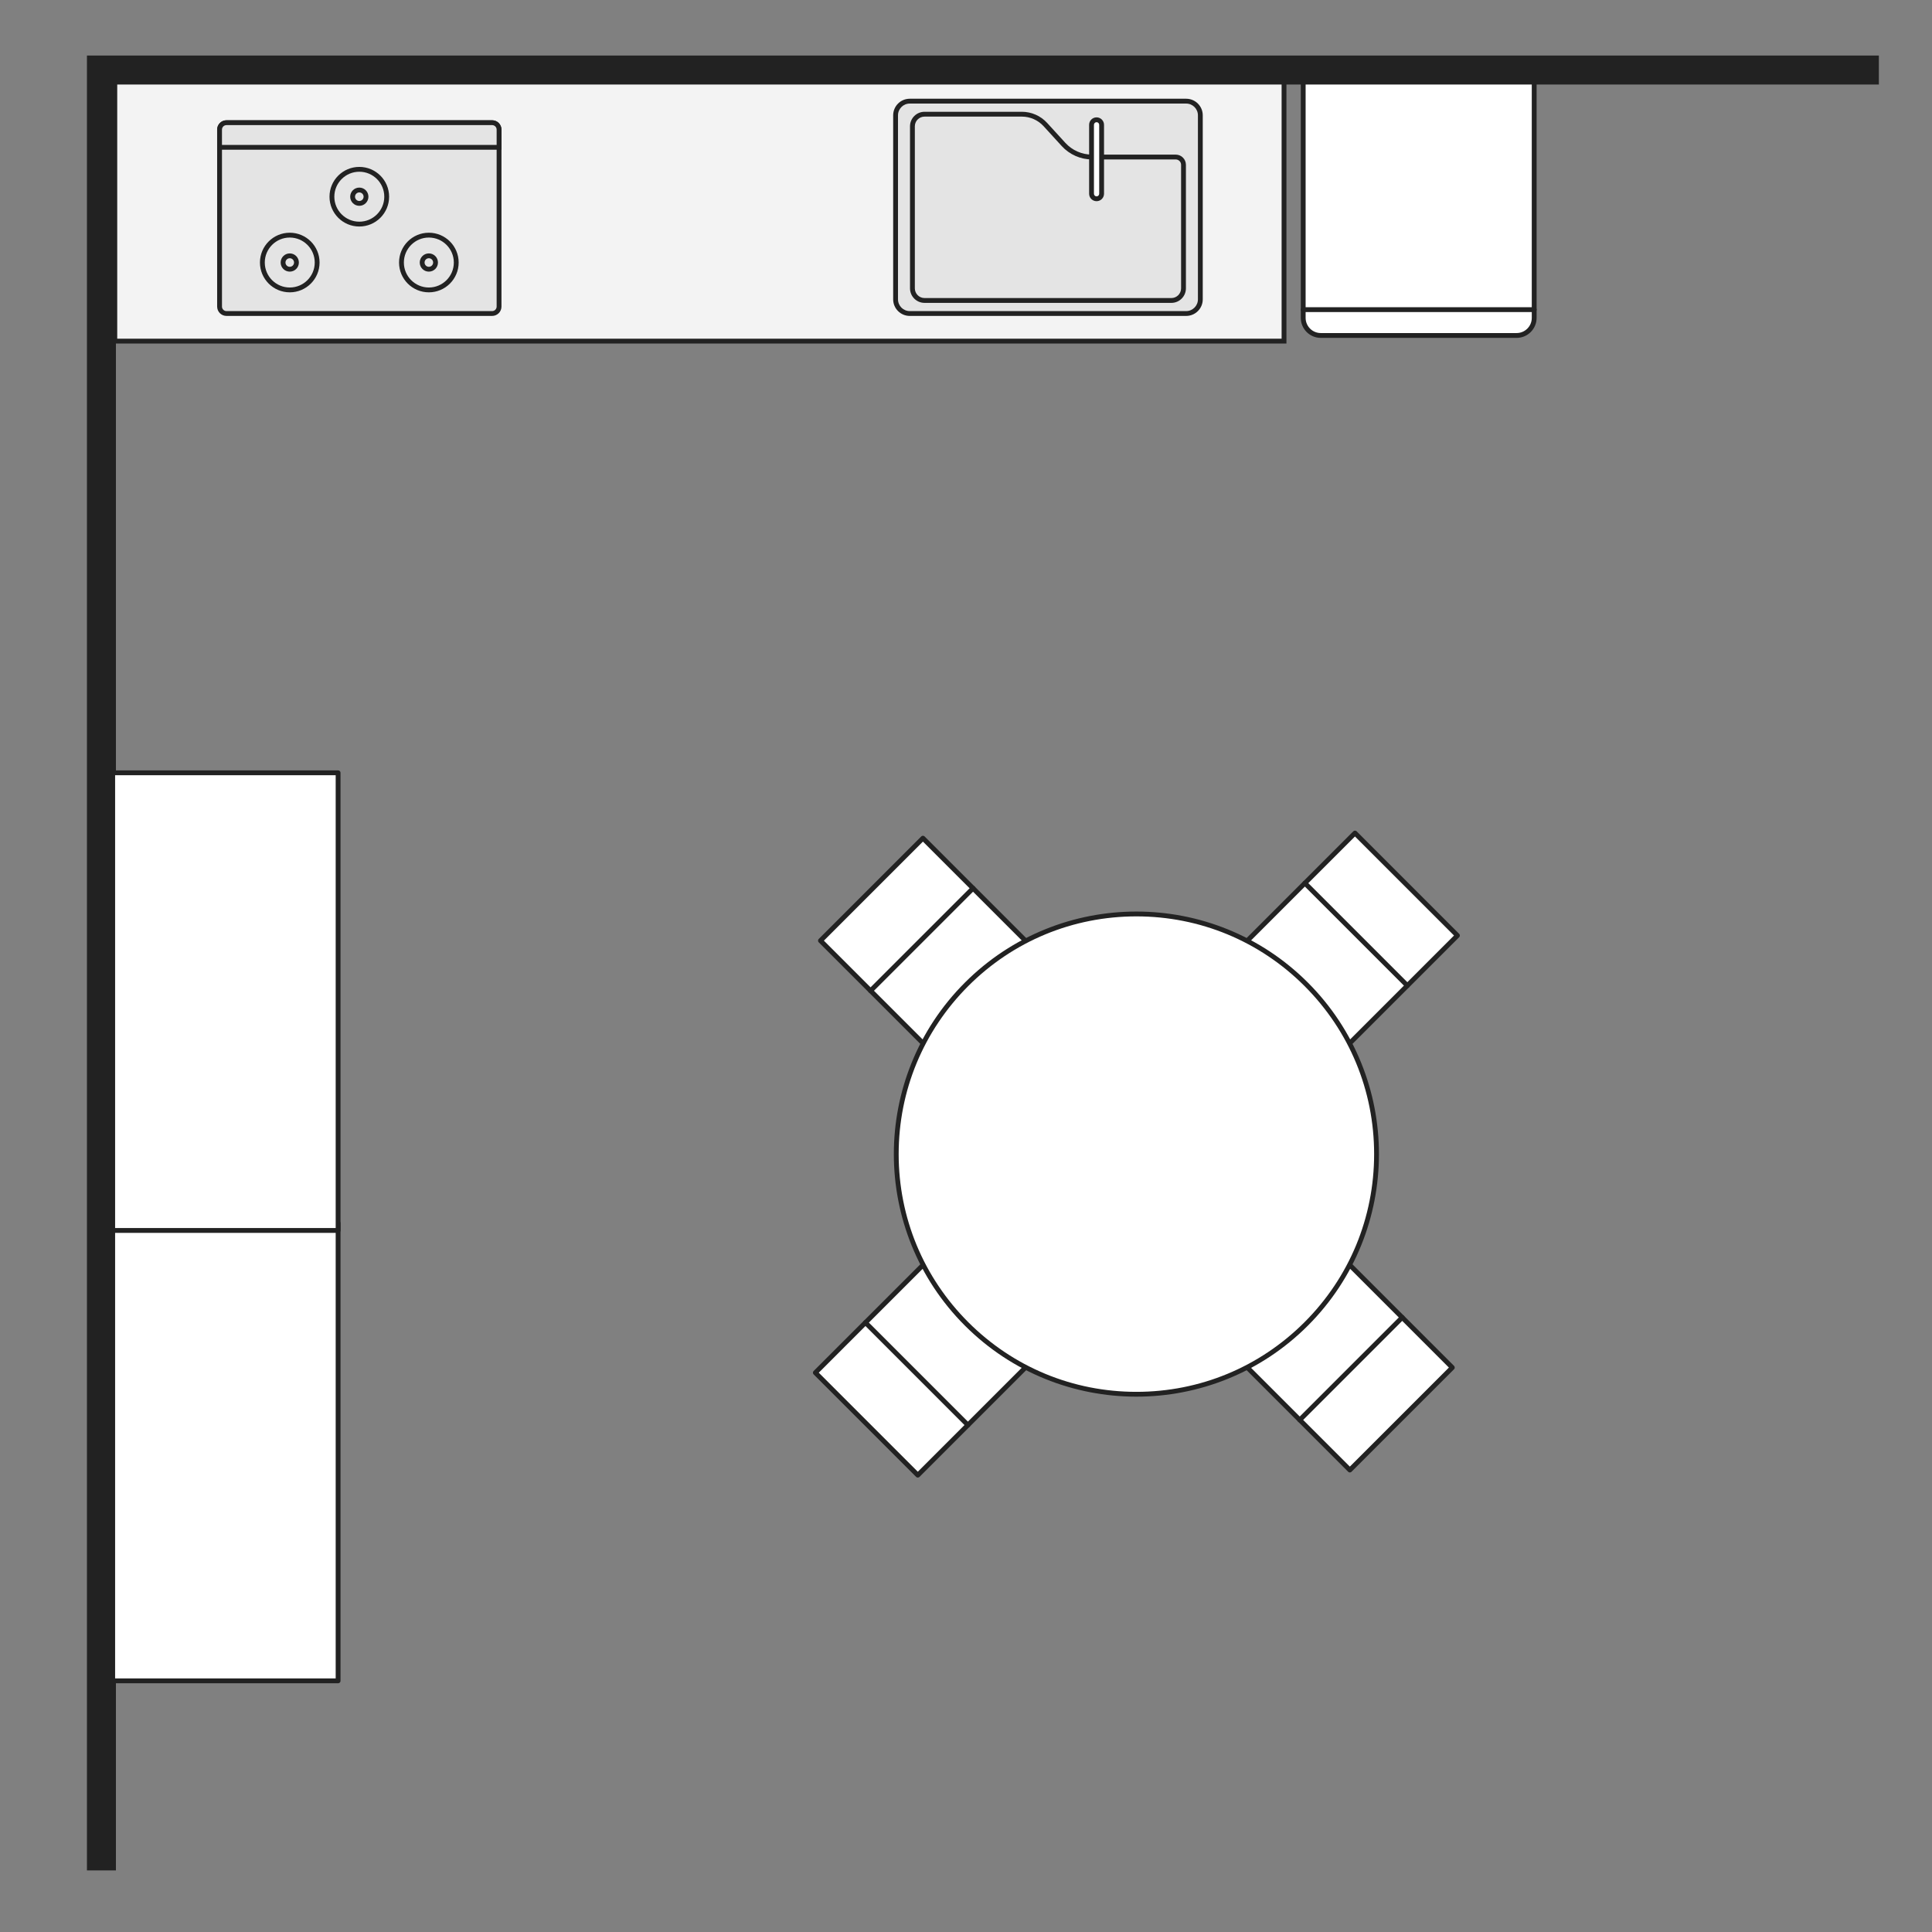 <?xml version="1.0" encoding="UTF-8"?><svg id="_イヤー_1" xmlns="http://www.w3.org/2000/svg" width="400" height="400" viewBox="0 0 400 400"><rect x="0" y="0" width="400" height="400" fill="#808080" stroke="none"/><defs><style>.cls-1{stroke-linecap:round;stroke-linejoin:round;}.cls-1,.cls-2{stroke:#222;}.cls-1,.cls-3{fill:#fff;}.cls-2{fill:none;stroke-miterlimit:10;stroke-width:6px;}.cls-4{fill:#f3f3f3;}.cls-5{fill:#e4e4e4;}.cls-6{fill:#222;}</style></defs><g><g><rect class="cls-1" x="262.704" y="177.518" width="30" height="38" transform="translate(220.297 -138.808) rotate(45)"/><line class="cls-1" x1="270.162" y1="182.847" x2="291.375" y2="204.061"/></g><g><rect class="cls-1" x="177.851" y="262.371" width="30" height="38" transform="translate(130.259 616.697) rotate(-135)"/><line class="cls-1" x1="200.394" y1="295.042" x2="179.181" y2="273.828"/></g></g><g><g><rect class="cls-1" x="261.644" y="261.31" width="30" height="38" transform="translate(670.469 282.903) rotate(135)"/><line class="cls-1" x1="290.314" y1="272.768" x2="269.101" y2="293.981"/></g><g><rect class="cls-1" x="178.912" y="178.579" width="30" height="38" transform="translate(-82.914 194.986) rotate(-45)"/><line class="cls-1" x1="180.241" y1="205.121" x2="201.455" y2="183.908"/></g></g><g><rect class="cls-4" x="23.771" y="15.771" width="242.073" height="54.85"/><path class="cls-6" d="M265.344,16.271v53.85H24.271V16.271h241.073m1-1H23.271v55.85h243.073V15.271h0Z"/></g><path class="cls-1" d="M269.815,16.605h47.823v49.212c0,2.008-1.63,3.638-3.638,3.638h-40.547c-2.008,0-3.638-1.63-3.638-3.638V16.605h0Z"/><polyline class="cls-2" points="389 14.5 21 14.5 21 387.25"/><g><path class="cls-5" d="M46.893,25.402h54.997c.792,0,1.435,.643,1.435,1.435V63.473c0,.792-.643,1.436-1.436,1.436H46.893c-.792,0-1.435-.643-1.435-1.435V26.837c0-.792,.643-1.435,1.435-1.435Z"/><path class="cls-6" d="M101.889,25.902c.516,0,.935,.42,.935,.935V63.473c0,.516-.42,.935-.935,.935H46.893c-.516,0-.935-.42-.935-.935V26.837c0-.516,.42-.935,.935-.935h54.996m0-1H46.893c-1.069,0-1.935,.866-1.935,1.935V63.473c0,1.069,.866,1.935,1.935,1.935h54.996c1.069,0,1.935-.866,1.935-1.935V26.837c0-1.069-.866-1.935-1.935-1.935h0Z"/></g><g><path class="cls-5" d="M45.458,30.501v-3.665c0-.792,.644-1.435,1.435-1.435h54.996c.792,0,1.436,.644,1.436,1.435v3.665H45.458Z"/><path class="cls-6" d="M101.889,25.902c.516,0,.935,.42,.935,.935v3.164H45.957v-3.164c0-.516,.42-.935,.935-.935h54.996m0-1H46.893c-1.069,0-1.935,.866-1.935,1.935v4.164h58.867v-4.164c0-1.069-.866-1.935-1.935-1.935h0Z"/></g><g><rect class="cls-5" x="185.421" y="20.942" width="63.095" height="43.966" rx="2.933" ry="2.933"/><path class="cls-6" d="M245.584,21.442c1.341,0,2.433,1.091,2.433,2.433V61.975c0,1.341-1.091,2.433-2.433,2.433h-57.23c-1.341,0-2.433-1.091-2.433-2.433V23.875c0-1.341,1.091-2.433,2.433-2.433h57.23m0-1h-57.23c-1.896,0-3.433,1.537-3.433,3.433V61.975c0,1.896,1.537,3.433,3.433,3.433h57.23c1.896,0,3.433-1.537,3.433-3.433V23.875c0-1.896-1.537-3.433-3.433-3.433h0Z"/></g><g><path class="cls-5" d="M191.418,62.208c-1.385,0-2.511-1.126-2.511-2.511V26.153c0-1.385,1.126-2.511,2.511-2.511h20.142c1.85,0,3.627,.784,4.875,2.15l3.759,4.117c1.51,1.655,3.662,2.604,5.902,2.604h17.326c.887,0,1.609,.722,1.609,1.609v25.576c0,1.385-1.126,2.511-2.511,2.511h-51.101Z"/><path class="cls-6" d="M211.56,24.142c1.71,0,3.353,.724,4.506,1.987l3.759,4.117c1.605,1.758,3.891,2.766,6.271,2.766h17.326c.612,0,1.109,.498,1.109,1.109v25.576c0,1.109-.902,2.011-2.011,2.011h-51.101c-1.109,0-2.011-.902-2.011-2.011V26.153c0-1.109,.902-2.011,2.011-2.011h20.142m0-1h-20.142c-1.663,0-3.011,1.348-3.011,3.011V59.697c0,1.663,1.348,3.011,3.011,3.011h51.101c1.663,0,3.011-1.348,3.011-3.011v-25.576c0-1.165-.944-2.109-2.109-2.109h-17.326c-2.105,0-4.113-.886-5.532-2.44l-3.759-4.117c-1.345-1.474-3.249-2.313-5.244-2.313h0Z"/></g><g><g><path class="cls-5" d="M74.391,46.396c-3.126,0-5.67-2.544-5.67-5.67s2.544-5.671,5.67-5.671,5.671,2.544,5.671,5.671-2.544,5.67-5.671,5.67Z"/><path class="cls-6" d="M74.391,35.555c2.851,0,5.171,2.32,5.171,5.171s-2.32,5.171-5.171,5.171-5.171-2.32-5.171-5.171,2.32-5.171,5.171-5.171m0-1c-3.408,0-6.171,2.763-6.171,6.171s2.763,6.171,6.171,6.171,6.171-2.763,6.171-6.171-2.763-6.171-6.171-6.171h0Z"/></g><g><circle class="cls-5" cx="74.391" cy="40.726" r="1.387"/><path class="cls-6" d="M74.391,39.838c.489,0,.887,.398,.887,.887s-.398,.887-.887,.887-.887-.398-.887-.887,.398-.887,.887-.887m0-1c-1.042,0-1.887,.845-1.887,1.887s.845,1.887,1.887,1.887,1.887-.845,1.887-1.887-.845-1.887-1.887-1.887h0Z"/></g></g><g><g><g><path class="cls-5" d="M59.992,60.023c-3.126,0-5.67-2.544-5.67-5.67s2.544-5.671,5.67-5.671,5.671,2.544,5.671,5.671-2.544,5.67-5.671,5.67Z"/><path class="cls-6" d="M59.992,49.182c2.851,0,5.171,2.32,5.171,5.171s-2.32,5.171-5.171,5.171-5.171-2.32-5.171-5.171,2.32-5.171,5.171-5.171m0-1c-3.408,0-6.171,2.763-6.171,6.171s2.763,6.171,6.171,6.171,6.171-2.763,6.171-6.171-2.763-6.171-6.171-6.171h0Z"/></g><g><path class="cls-5" d="M59.992,55.74c-.765,0-1.387-.622-1.387-1.387s.622-1.387,1.387-1.387,1.387,.622,1.387,1.387-.622,1.387-1.387,1.387Z"/><path class="cls-6" d="M59.992,53.465c.489,0,.887,.398,.887,.887s-.398,.887-.887,.887-.887-.398-.887-.887,.398-.887,.887-.887m0-1c-1.042,0-1.887,.845-1.887,1.887s.845,1.887,1.887,1.887,1.887-.845,1.887-1.887-.845-1.887-1.887-1.887h0Z"/></g></g><g><g><path class="cls-5" d="M88.789,60.023c-3.127,0-5.671-2.544-5.671-5.67s2.544-5.671,5.671-5.671,5.67,2.544,5.67,5.671-2.544,5.67-5.67,5.67Z"/><path class="cls-6" d="M88.789,49.182c2.851,0,5.171,2.32,5.171,5.171s-2.32,5.171-5.171,5.171-5.171-2.32-5.171-5.171,2.32-5.171,5.171-5.171m0-1c-3.408,0-6.171,2.763-6.171,6.171s2.763,6.171,6.171,6.171,6.171-2.763,6.171-6.171-2.763-6.171-6.171-6.171h0Z"/></g><g><circle class="cls-5" cx="88.789" cy="54.353" r="1.387"/><path class="cls-6" d="M88.789,53.465c.489,0,.887,.398,.887,.887s-.398,.887-.887,.887-.887-.398-.887-.887,.398-.887,.887-.887m0-1c-1.042,0-1.887,.845-1.887,1.887s.845,1.887,1.887,1.887,1.887-.845,1.887-1.887-.845-1.887-1.887-1.887h0Z"/></g></g></g><g><path class="cls-3" d="M227.034,41.154c-.575,0-1.043-.468-1.043-1.042v-14.27c0-.575,.468-1.042,1.043-1.042s1.042,.468,1.042,1.042v14.27c0,.575-.468,1.042-1.042,1.042Z"/><path class="cls-6" d="M227.033,25.299c.299,0,.543,.243,.543,.543v14.27c0,.299-.243,.543-.543,.543s-.543-.243-.543-.543v-14.27c0-.299,.243-.543,.543-.543m0-1c-.852,0-1.543,.691-1.543,1.543v14.27c0,.852,.691,1.543,1.543,1.543s1.543-.691,1.543-1.543v-14.27c0-.852-.691-1.543-1.543-1.543h0Z"/></g><rect class="cls-1" x="-.71" y="277.29" width="94.753" height="46.667" transform="translate(-253.957 347.29) rotate(-90)"/><rect class="cls-1" x="-.71" y="184.043" width="94.753" height="46.667" transform="translate(-160.71 254.043) rotate(-90)"/><g><path class="cls-3" d="M235.278,288.663c-13.28,0-25.766-5.171-35.156-14.562-19.385-19.385-19.385-50.927,0-70.312,9.391-9.391,21.876-14.562,35.156-14.562s25.766,5.171,35.156,14.562c19.385,19.385,19.385,50.928,0,70.312-9.391,9.391-21.876,14.562-35.156,14.562Z"/><path class="cls-6" d="M235.278,189.726c13.147,0,25.507,5.12,34.803,14.416s14.416,21.656,14.416,34.803-5.12,25.507-14.416,34.803c-9.296,9.296-21.656,14.416-34.803,14.416s-25.506-5.12-34.803-14.416c-9.296-9.296-14.416-21.656-14.416-34.803s5.12-25.507,14.416-34.803,21.656-14.416,34.803-14.416m0-1c-12.852,0-25.704,4.903-35.51,14.709-19.611,19.611-19.611,51.408,0,71.019,9.806,9.806,22.658,14.709,35.51,14.709s25.704-4.903,35.51-14.709c19.611-19.611,19.611-51.408,0-71.019-9.806-9.806-22.658-14.709-35.51-14.709h0Z"/></g><line class="cls-1" x1="269.815" y1="64.105" x2="317.638" y2="64.105"/></svg>